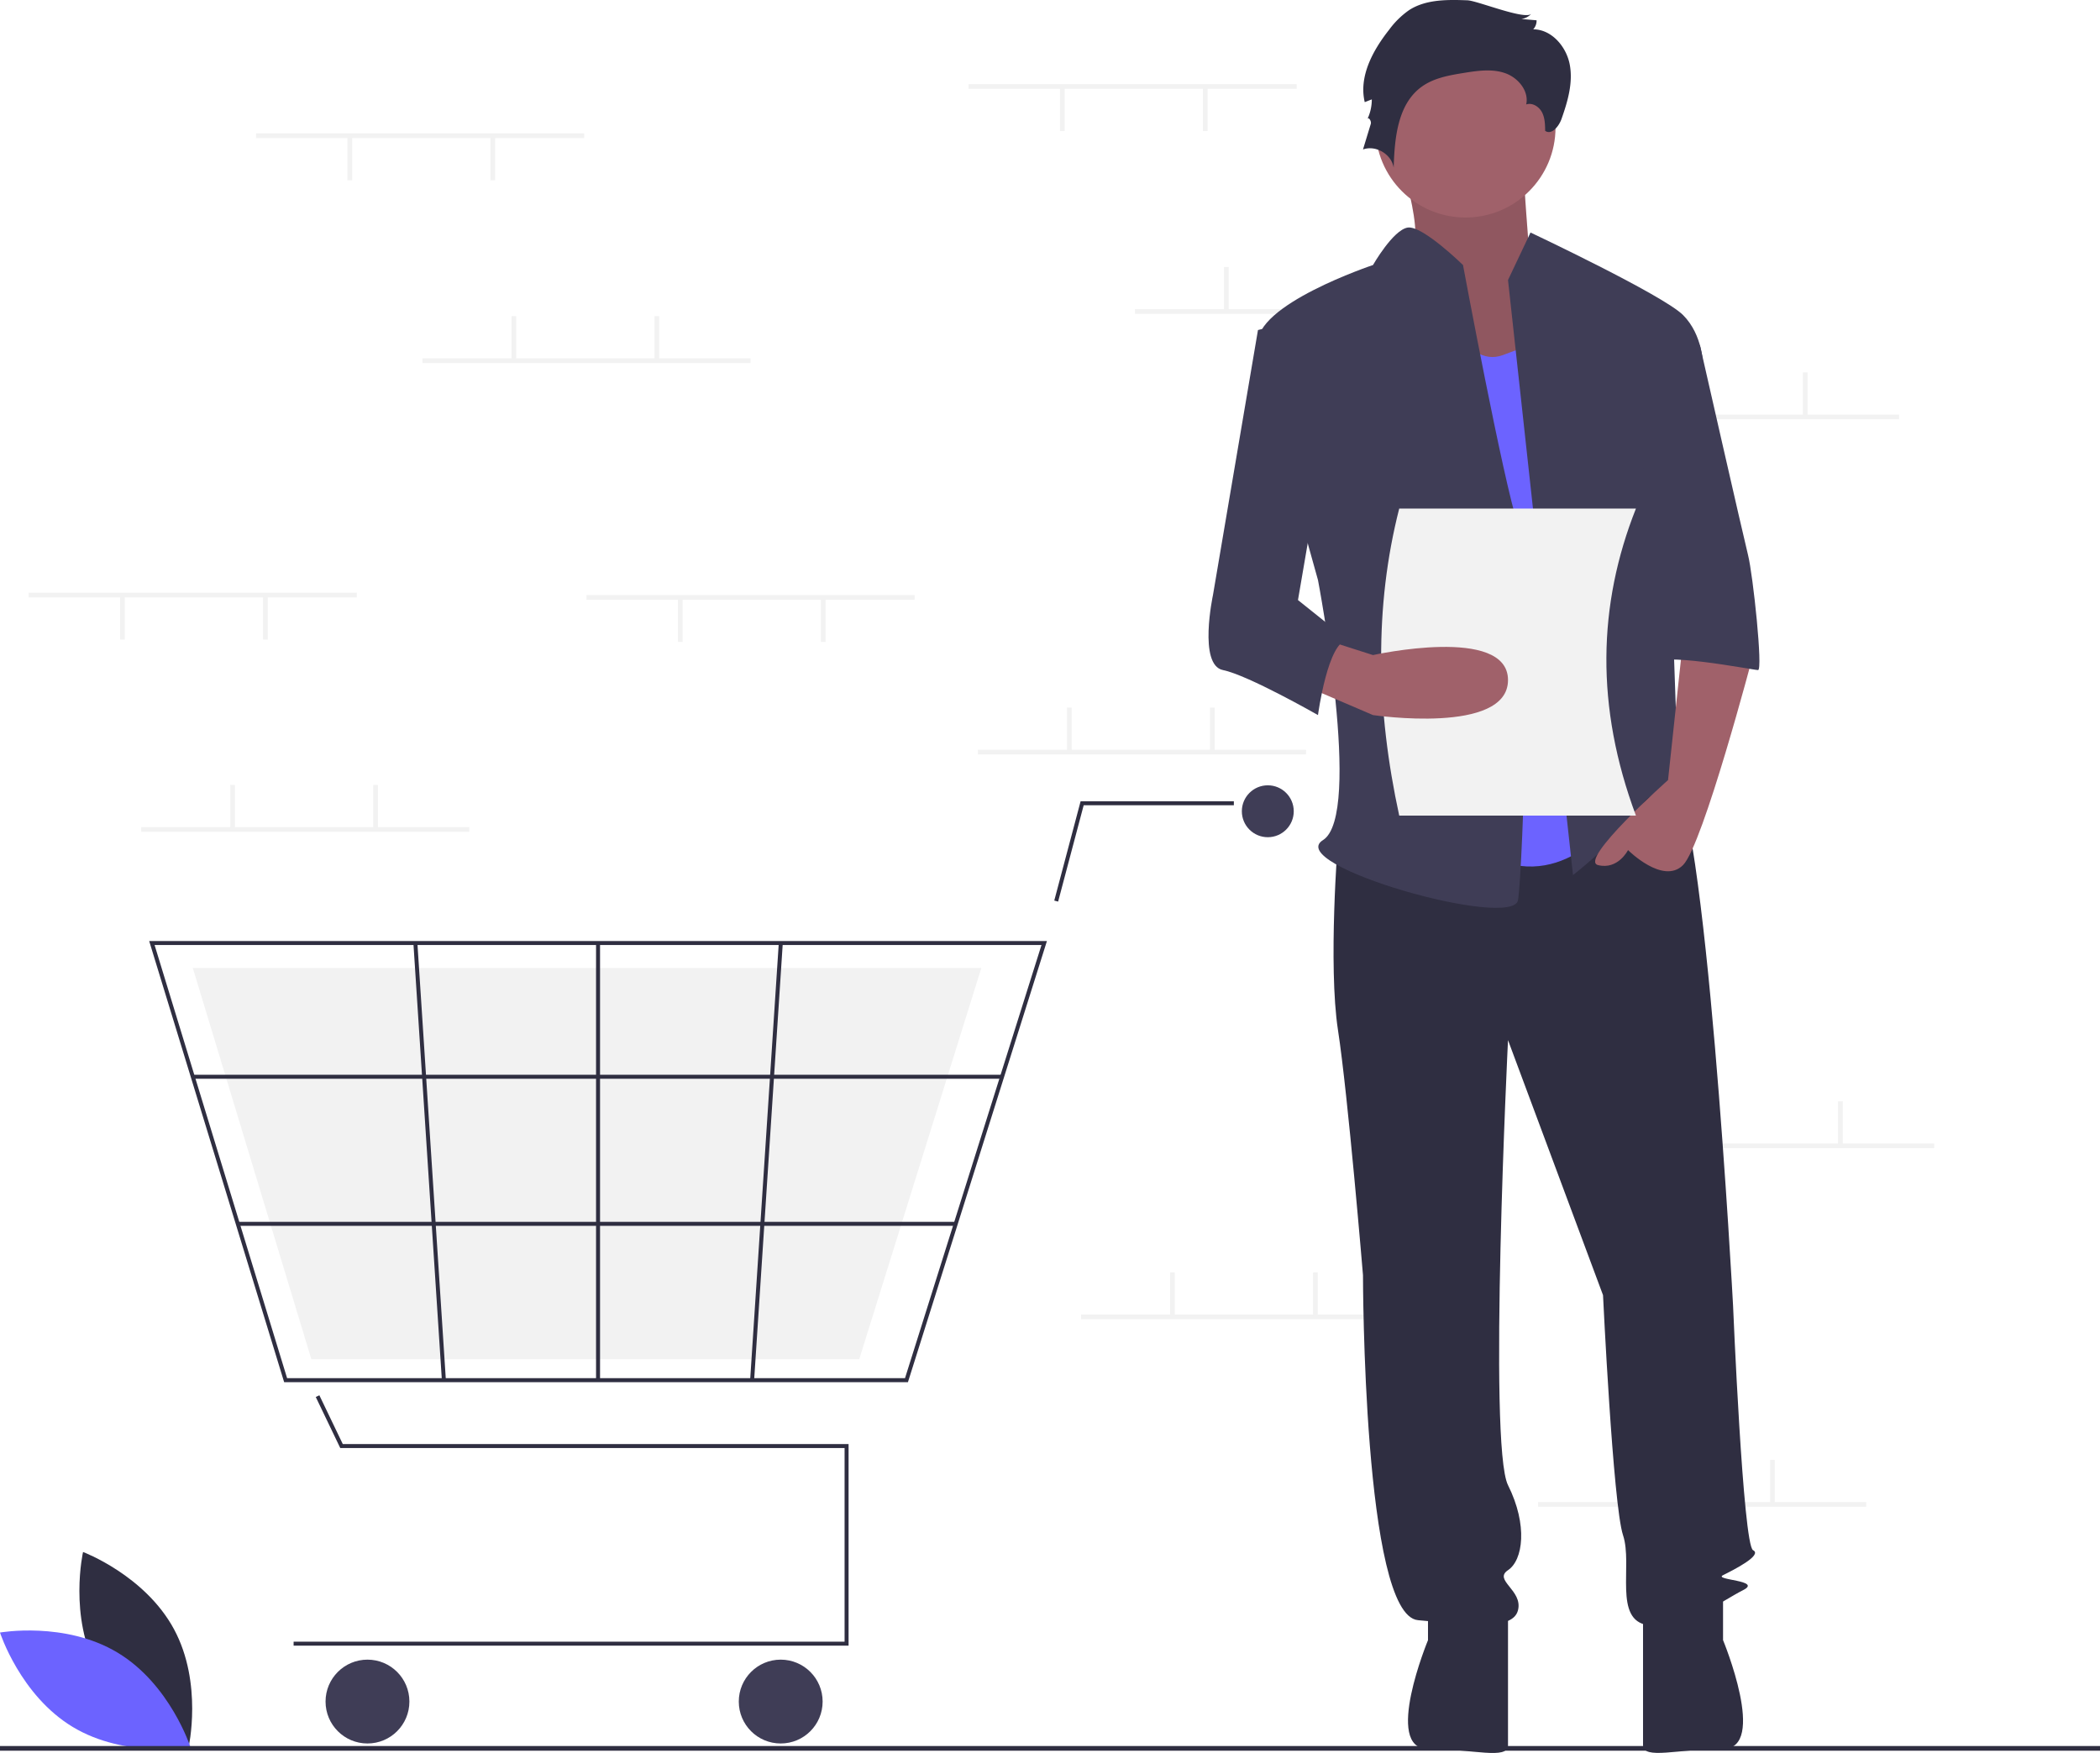 <svg xmlns="http://www.w3.org/2000/svg" data-name="Layer 1" width="896" height="747.971" viewBox="0 0 896 747.971" xmlns:xlink="http://www.w3.org/1999/xlink" style="user-select: auto;"><title style="user-select: auto;">empty_cart</title><path d="M193.634,788.752c12.428,23.049,38.806,32.944,38.806,32.944s6.227-27.475-6.201-50.524-38.806-32.944-38.806-32.944S181.206,765.703,193.634,788.752Z" transform="translate(-152 -76.014)" fill="#2f2e41" style="user-select: auto;"/><path d="M202.177,781.169c22.438,13.5,31.08,40.314,31.08,40.314s-27.738,4.927-50.177-8.573S152,772.596,152,772.596,179.738,767.67,202.177,781.169Z" transform="translate(-152 -76.014)" fill="#6c63ff" style="user-select: auto;"/><rect x="413.248" y="35.908" width="140" height="2" fill="#f2f2f2" style="user-select: auto;"/><rect x="513.249" y="37.408" width="2" height="18.5" fill="#f2f2f2" style="user-select: auto;"/><rect x="452.248" y="37.408" width="2" height="18.5" fill="#f2f2f2" style="user-select: auto;"/><rect x="484.248" y="131.908" width="140" height="2" fill="#f2f2f2" style="user-select: auto;"/><rect x="522.249" y="113.908" width="2" height="18.5" fill="#f2f2f2" style="user-select: auto;"/><rect x="583.249" y="113.908" width="2" height="18.5" fill="#f2f2f2" style="user-select: auto;"/><rect x="670.249" y="176.908" width="140" height="2" fill="#f2f2f2" style="user-select: auto;"/><rect x="708.249" y="158.908" width="2" height="18.5" fill="#f2f2f2" style="user-select: auto;"/><rect x="769.249" y="158.908" width="2" height="18.5" fill="#f2f2f2" style="user-select: auto;"/><rect x="656.249" y="640.908" width="140" height="2" fill="#f2f2f2" style="user-select: auto;"/><rect x="694.249" y="622.908" width="2" height="18.5" fill="#f2f2f2" style="user-select: auto;"/><rect x="755.249" y="622.908" width="2" height="18.5" fill="#f2f2f2" style="user-select: auto;"/><rect x="417.248" y="319.908" width="140" height="2" fill="#f2f2f2" style="user-select: auto;"/><rect x="455.248" y="301.908" width="2" height="18.5" fill="#f2f2f2" style="user-select: auto;"/><rect x="516.249" y="301.908" width="2" height="18.5" fill="#f2f2f2" style="user-select: auto;"/><rect x="461.248" y="560.908" width="140" height="2" fill="#f2f2f2" style="user-select: auto;"/><rect x="499.248" y="542.908" width="2" height="18.5" fill="#f2f2f2" style="user-select: auto;"/><rect x="560.249" y="542.908" width="2" height="18.5" fill="#f2f2f2" style="user-select: auto;"/><rect x="685.249" y="487.908" width="140" height="2" fill="#f2f2f2" style="user-select: auto;"/><rect x="723.249" y="469.908" width="2" height="18.5" fill="#f2f2f2" style="user-select: auto;"/><rect x="784.249" y="469.908" width="2" height="18.5" fill="#f2f2f2" style="user-select: auto;"/><polygon points="362.06 702.184 125.274 702.184 125.274 700.481 360.356 700.481 360.356 617.861 145.18 617.861 134.727 596.084 136.263 595.347 146.252 616.157 362.06 616.157 362.06 702.184" fill="#2f2e41" style="user-select: auto;"/><circle cx="156.789" cy="726.033" r="17.887" fill="#3f3d56" style="user-select: auto;"/><circle cx="333.101" cy="726.033" r="17.887" fill="#3f3d56" style="user-select: auto;"/><circle cx="540.927" cy="346.153" r="11.073" fill="#3f3d56" style="user-select: auto;"/><path d="M539.385,665.767H273.237L215.648,477.531H598.693l-.349,1.108Zm-264.889-1.704H538.136l58.234-184.83H217.951Z" transform="translate(-152 -76.014)" fill="#2f2e41" style="user-select: auto;"/><polygon points="366.61 579.958 132.842 579.958 82.26 413.015 418.701 413.015 418.395 413.998 366.61 579.958" fill="#f2f2f2" style="user-select: auto;"/><polygon points="451.465 384.7 449.818 384.263 461.059 341.894 526.448 341.894 526.448 343.598 462.37 343.598 451.465 384.7" fill="#2f2e41" style="user-select: auto;"/><rect x="82.258" y="458.584" width="345.293" height="1.704" fill="#2f2e41" style="user-select: auto;"/><rect x="101.459" y="521.344" width="306.319" height="1.704" fill="#2f2e41" style="user-select: auto;"/><rect x="254.314" y="402.368" width="1.704" height="186.533" fill="#2f2e41" style="user-select: auto;"/><rect x="385.557" y="570.797" width="186.929" height="1.704" transform="translate(-274.739 936.235) rotate(-86.249)" fill="#2f2e41" style="user-select: auto;"/><rect x="334.457" y="478.185" width="1.704" height="186.929" transform="translate(-188.469 -52.996) rotate(-3.729)" fill="#2f2e41" style="user-select: auto;"/><rect y="745" width="896" height="2" fill="#2f2e41" style="user-select: auto;"/><path d="M747.411,137.89s14.618,41.606,5.622,48.007S783.394,244.573,783.394,244.573l47.229-12.802-25.863-43.74s-3.373-43.74-3.373-50.141S747.411,137.89,747.411,137.89Z" transform="translate(-152 -76.014)" fill="#a0616a" style="user-select: auto;"/><path d="M747.411,137.89s14.618,41.606,5.622,48.007S783.394,244.573,783.394,244.573l47.229-12.802-25.863-43.74s-3.373-43.74-3.373-50.141S747.411,137.89,747.411,137.89Z" transform="translate(-152 -76.014)" opacity="0.1" style="user-select: auto;"/><path d="M722.874,434.468s-4.267,53.341,0,81.079,10.668,104.549,10.668,104.549,0,145.089,23.47,147.222,40.539,4.267,42.673-4.267-10.668-12.802-4.267-17.069,8.535-19.203,0-36.272,0-189.895,0-189.895l40.539,108.816s4.267,89.614,8.535,102.415-4.267,36.272,10.668,38.406,32.005-10.668,40.539-14.936-12.802-4.267-8.535-6.401,17.069-8.535,12.802-10.668-8.535-104.549-8.535-104.549S879.697,414.199,864.762,405.664s-24.537,6.166-24.537,6.166Z" transform="translate(-152 -76.014)" fill="#2f2e41" style="user-select: auto;"/><path d="M761.279,758.784v17.069s-19.203,46.399,0,46.399,34.138,4.808,34.138-1.593V763.051Z" transform="translate(-152 -76.014)" fill="#2f2e41" style="user-select: auto;"/><path d="M887.165,758.754v17.069s19.203,46.399,0,46.399-34.138,4.808-34.138-1.593V763.021Z" transform="translate(-152 -76.014)" fill="#2f2e41" style="user-select: auto;"/><circle cx="625.282" cy="54.408" r="38.406" fill="#a0616a" style="user-select: auto;"/><path d="M765.547,201.9s10.668,32.005,27.738,25.604l17.069-6.401L840.225,425.934s-23.47,34.138-57.609,12.802S765.547,201.9,765.547,201.9Z" transform="translate(-152 -76.014)" fill="#6c63ff" style="user-select: auto;"/><path d="M795.418,195.499l9.601-20.27s56.542,26.671,65.076,35.205,8.535,21.337,8.535,21.337l-14.936,53.341s4.267,117.351,4.267,121.618,14.936,27.738,4.267,19.203-12.802-17.069-21.337-4.267-27.738,27.738-27.738,27.738Z" transform="translate(-152 -76.014)" fill="#3f3d56" style="user-select: auto;"/><path d="M870.096,349.122l-6.401,59.742s-38.406,34.138-29.871,36.272,12.802-6.401,12.802-6.401,14.936,14.936,23.47,6.401S899.967,355.523,899.967,355.523Z" transform="translate(-152 -76.014)" fill="#a0616a" style="user-select: auto;"/><path d="M778.1,76.144c-8.514-.304-17.625-.455-24.804,4.133a36.313,36.313,0,0,0-8.572,8.392c-6.992,8.838-13.033,19.959-10.436,30.925l3.016-1.176a19.751,19.751,0,0,1-1.905,8.463c.425-1.235,1.847.762,1.466,2.011L733.543,139.792c5.462-2.002,12.257,2.052,13.088,7.81.38-12.661,1.693-27.18,11.964-34.593,5.18-3.739,11.735-4.88,18.042-5.894,5.818-.935,11.918-1.827,17.491.089s10.319,7.615,9.055,13.371c2.57-.885,5.444.906,6.713,3.309s1.337,5.237,1.375,7.955c2.739,1.936,5.856-1.908,6.973-5.071,2.62-7.424,4.949-15.327,3.538-23.073s-7.723-15.148-15.596-15.174a5.467,5.467,0,0,0,1.422-3.849l-6.489-.548a7.172,7.172,0,0,0,4.286-2.26C802.798,84.731,782.313,76.295,778.1,76.144Z" transform="translate(-152 -76.014)" fill="#2f2e41" style="user-select: auto;"/><path d="M776.215,189.098s-17.369-17.021-23.62-15.978S737.809,189.098,737.809,189.098s-51.208,17.069-49.074,34.138S714.339,323.518,714.339,323.518s19.203,100.282,2.134,110.95,81.079,38.406,83.213,25.604,6.401-140.821,0-160.024S776.215,189.098,776.215,189.098Z" transform="translate(-152 -76.014)" fill="#3f3d56" style="user-select: auto;"/><path d="M850.893,223.236h26.383S895.7,304.315,897.833,312.85s6.401,49.074,4.267,49.074-44.807-8.535-44.807-2.134Z" transform="translate(-152 -76.014)" fill="#3f3d56" style="user-select: auto;"/><path d="M850,424.014H749c-9.856-45.34-10.68-89.146,0-131H850C833.701,334.115,832.682,377.621,850,424.014Z" transform="translate(-152 -76.014)" fill="#f2f2f2" style="user-select: auto;"/><path d="M707.938,368.325,737.809,381.127s57.609,8.535,57.609-14.936-57.609-10.668-57.609-10.668L718.605,349.383Z" transform="translate(-152 -76.014)" fill="#a0616a" style="user-select: auto;"/><path d="M714.339,210.435l-25.604,6.401L669.532,329.919s-6.401,29.871,4.267,32.005S714.339,381.127,714.339,381.127s4.267-32.005,12.802-32.005L705.804,332.053,718.606,257.375Z" transform="translate(-152 -76.014)" fill="#3f3d56" style="user-select: auto;"/><rect x="60.248" y="352.908" width="140" height="2" fill="#f2f2f2" style="user-select: auto;"/><rect x="98.249" y="334.908" width="2" height="18.5" fill="#f2f2f2" style="user-select: auto;"/><rect x="159.249" y="334.908" width="2" height="18.5" fill="#f2f2f2" style="user-select: auto;"/><rect x="109.249" y="56.908" width="140" height="2" fill="#f2f2f2" style="user-select: auto;"/><rect x="209.249" y="58.408" width="2" height="18.5" fill="#f2f2f2" style="user-select: auto;"/><rect x="148.249" y="58.408" width="2" height="18.5" fill="#f2f2f2" style="user-select: auto;"/><rect x="250.249" y="253.908" width="140" height="2" fill="#f2f2f2" style="user-select: auto;"/><rect x="350.248" y="255.408" width="2" height="18.5" fill="#f2f2f2" style="user-select: auto;"/><rect x="289.248" y="255.408" width="2" height="18.5" fill="#f2f2f2" style="user-select: auto;"/><rect x="12.248" y="252.908" width="140" height="2" fill="#f2f2f2" style="user-select: auto;"/><rect x="112.249" y="254.408" width="2" height="18.5" fill="#f2f2f2" style="user-select: auto;"/><rect x="51.248" y="254.408" width="2" height="18.5" fill="#f2f2f2" style="user-select: auto;"/><rect x="180.249" y="152.908" width="140" height="2" fill="#f2f2f2" style="user-select: auto;"/><rect x="218.249" y="134.908" width="2" height="18.5" fill="#f2f2f2" style="user-select: auto;"/><rect x="279.248" y="134.908" width="2" height="18.5" fill="#f2f2f2" style="user-select: auto;"/></svg>